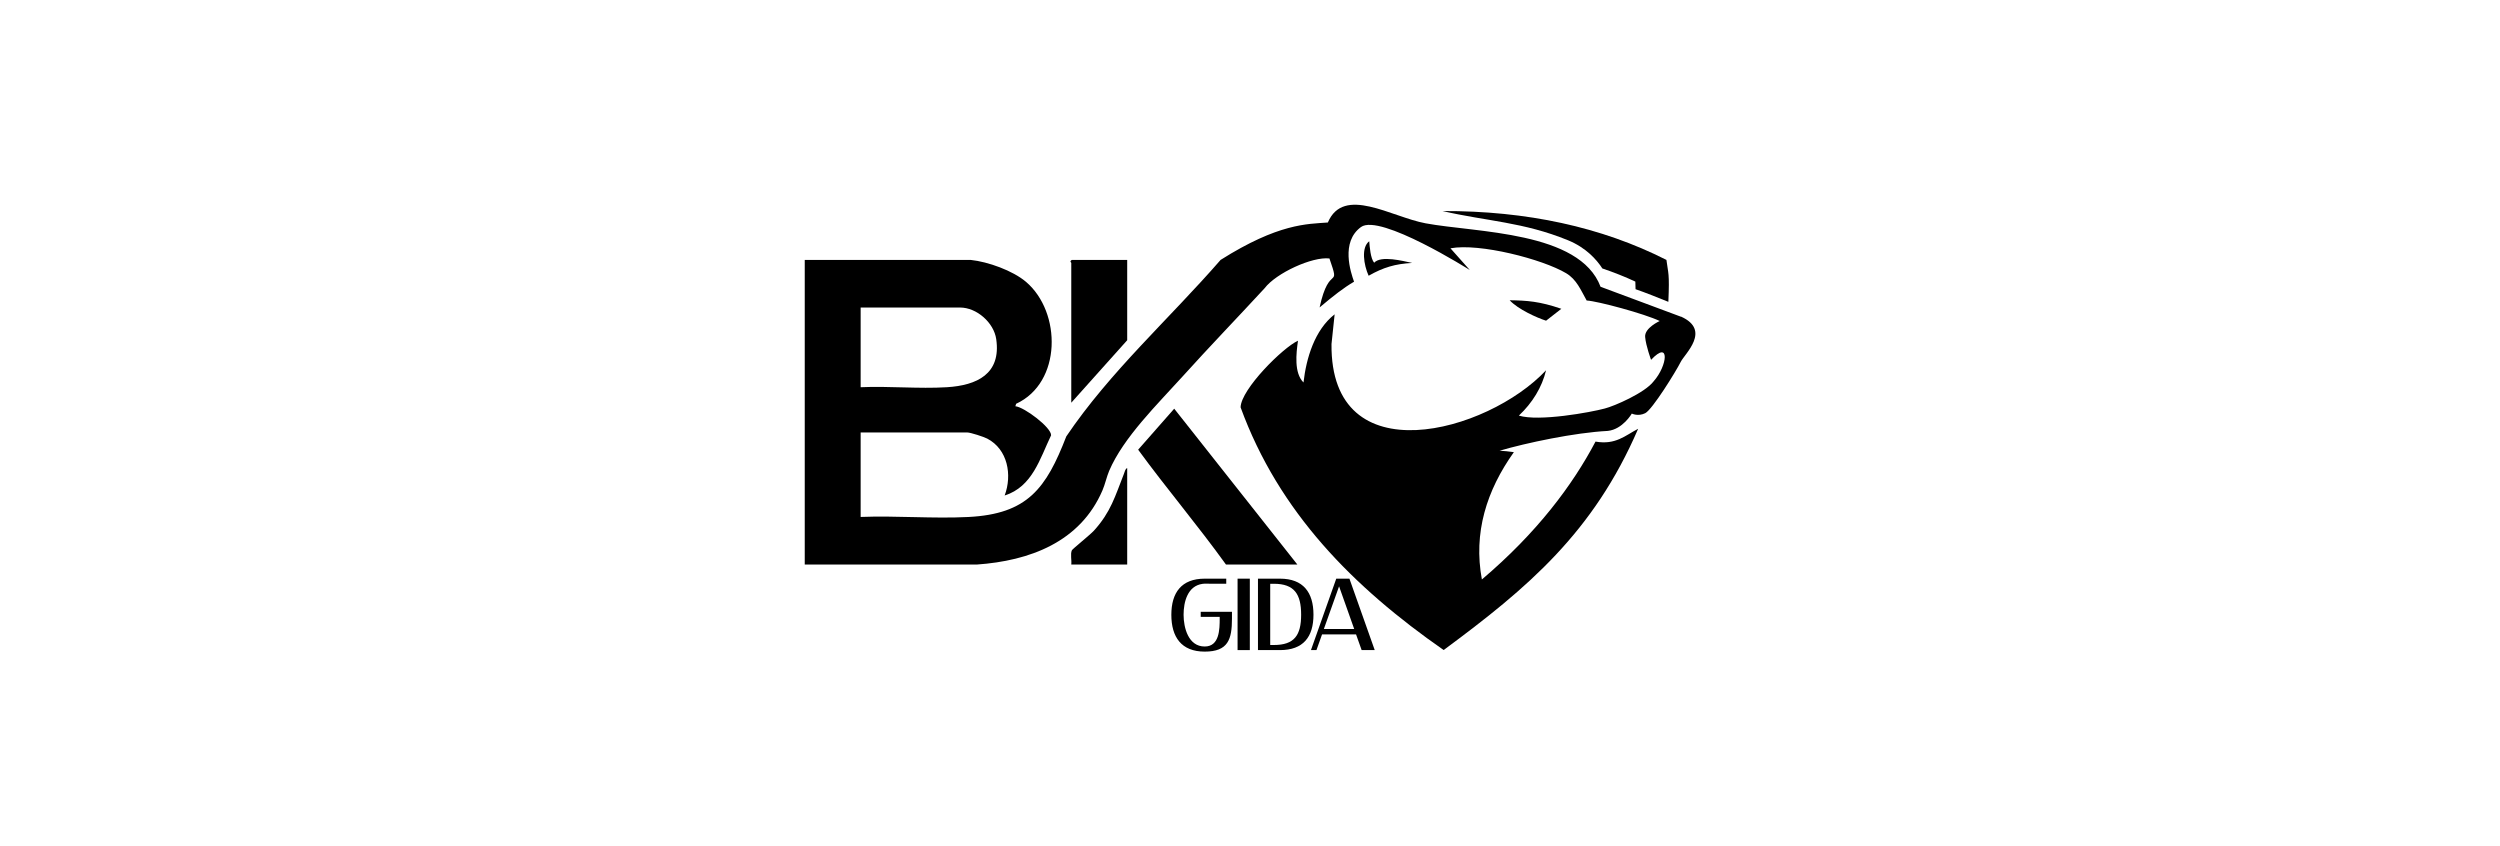 <?xml version="1.0" encoding="UTF-8"?>
<svg id="katman_1" xmlns="http://www.w3.org/2000/svg" version="1.1" viewBox="0 0 1080 365.44">
  <!-- Generator: Adobe Illustrator 29.8.3, SVG Export Plug-In . SVG Version: 2.1.1 Build 3)  -->
  <g>
    <path d="M491.68,194.27c12.28,16.8,25.8,32.74,37.94,49.61h30.84l-53.2-67.33-15.58,17.72Z"/>
    <path d="M462.79,173.97l24.16-26.99v-34.7h-23.9c-1.17.71-.26,1.11-.26,1.29v60.4Z"/>
    <path d="M485.54,204.69c-3.83,9.71-5.65,16.49-12.97,24.56-1.54,1.7-9.25,7.89-9.52,8.47-.74,1.62-.02,4.36-.26,6.16h24.16v-41.64c-.78.12-1.14,1.75-1.41,2.44Z"/>
    <path d="M692.21,115.97c4.99,1.69,9.76,3.58,14.26,5.68.05.93.08,2.04.09,3.28,4.09,1.41,9.77,3.66,14.17,5.46.55-12.69-.06-12.07-.83-18.11-28.03-14.2-60.36-21.24-96.76-21.11,19.06,4.39,34.98,4.74,54.24,12.62,7.84,3.21,12.4,8.42,14.83,12.17Z"/>
    <path d="M593.64,113.5c-1.56-1.76-1.96-6.99-2.13-9.28-3.56,2.64-2.38,10.22-.26,14.9,6.37-3.63,11.52-5.13,18.81-5.53-3.84-.8-13.49-3.37-16.43-.09Z"/>
    <path d="M726.17,136.82l-34.73-12.94c-9.02-24.04-53.69-23.34-75.59-27.41-14.9-2.77-35.4-16.38-42.22-.35-8.92.67-21.31.36-46.33,16.16h0s0,0,0,0c-22.12,25.43-47.76,48.25-66.66,76.25-8.71,22.5-16.72,33.5-42.3,34.81-15.27.78-31.21-.63-46.54-.02v-36.5h46.01c1.46,0,7.17,1.88,8.66,2.65,8.89,4.63,10.87,15.72,7.54,24.59,12.01-3.82,15.21-15.87,20.06-26,.18-3.36-11.59-12.22-15.43-12.56l.32-1.06c19.79-9.12,19.65-39.56,4.31-52.65-5.73-4.89-16.46-8.72-23.91-9.5h-71.71v131.6h74.28c22.91-1.6,44.74-9.73,54.33-32.04,1.15-2.67,1.81-5.87,2.89-8.42,6.19-14.52,21.04-28.95,31.71-40.78,11.63-12.89,23.69-25.38,35.46-38.14,4.93-6.51,20.57-13.73,28-12.85,4.87,14.09-.04,1.69-4.25,21.15,5.98-5.04,10.41-8.5,14.88-11.11-1.45-4.08-5.85-17.17,3-23.62,8.17-5.96,46.99,18.56,46.99,18.56l-8.34-9.37c12.56-2.34,39.77,4.69,49.95,10.75,4.59,2.73,6.33,7.27,8.89,11.8,4.71.25,25.12,5.75,31.56,8.86,0,0-6.64,2.98-6.3,6.89.34,3.92,2.56,9.88,2.56,9.88,8.29-8.84,7.11,2.53,1.11,9.28-3.78,5-17.03,10.72-21.11,11.75-6.07,1.65-28.5,5.74-37.11,3.06,5.82-5.46,9.99-12.22,11.75-19.58-25.22,26.97-93.31,45.68-92.69-11.35l1.35-12.82c-8.65,6.75-12.26,18.96-13.45,29.45-4.15-4.15-3.16-12.63-2.38-18.05-6.51,2.95-24.58,20.91-24.8,28.77,16.53,45.33,48.78,77.74,87.72,104.86,36.47-26.95,64.7-50.81,84.03-95.59-5.66,2.95-9.73,7.06-18.42,5.54-9.88,18.75-25.25,39.36-49.09,59.56-3.74-20.12,2.01-38.43,13.82-55-1.93-.26-4.56-.58-6.16-.62,11.43-3.36,32.43-7.82,46.72-8.55,6.47-.68,10.39-7.49,10.39-7.49,0,0,2.72,1.36,5.79-.17,3.07-1.53,13.28-18.04,15.32-22.13,1.78-3.57,13.26-13.65.17-19.58ZM371.8,132.85h42.92c7.23,0,14.62,6.53,15.65,13.65,2.18,15.04-8.33,19.98-21.31,20.78-12.16.75-25.03-.55-37.26,0v-34.44Z"/>
    <path d="M674.5,133.4c-9.33-3.21-14.79-3.59-22.33-3.69,3.57,3.87,11.82,7.6,15.74,8.83l6.59-5.14Z"/>
  </g>
  <g>
    <path d="M518.72,264.31h13.49v2.91c0,8.95-1.63,14.28-11.77,14.28s-14.42-6.35-14.42-15.91,4.36-15.61,14.42-15.61h9.3v2.2h-6.66c-1.19,0-2.38-.13-3.57.04-6.48.88-8.2,7.8-8.2,13.36s2.03,13.71,9.12,13.71c6.39,0,6.48-7.41,6.48-12.08v-.71h-8.2v-2.2Z"/>
    <path d="M534.63,280.84v-30.86h5.29v30.86h-5.29Z"/>
    <path d="M543.44,280.84v-30.86h9.52c10.05,0,14.46,5.95,14.46,15.56s-4.41,15.3-14.46,15.3h-9.52ZM550.32,252.19h-1.59v26.45h1.59c8.82,0,11.77-4.19,11.77-13.09s-2.95-13.36-11.77-13.36Z"/>
    <path d="M593.87,280.84h-5.64l-2.42-6.79h-14.68l-2.42,6.79h-2.38l10.93-30.86h5.69l10.93,30.86ZM585.01,271.72l-6.53-18.43-6.57,18.43h13.09Z"/>
  </g>
</svg>